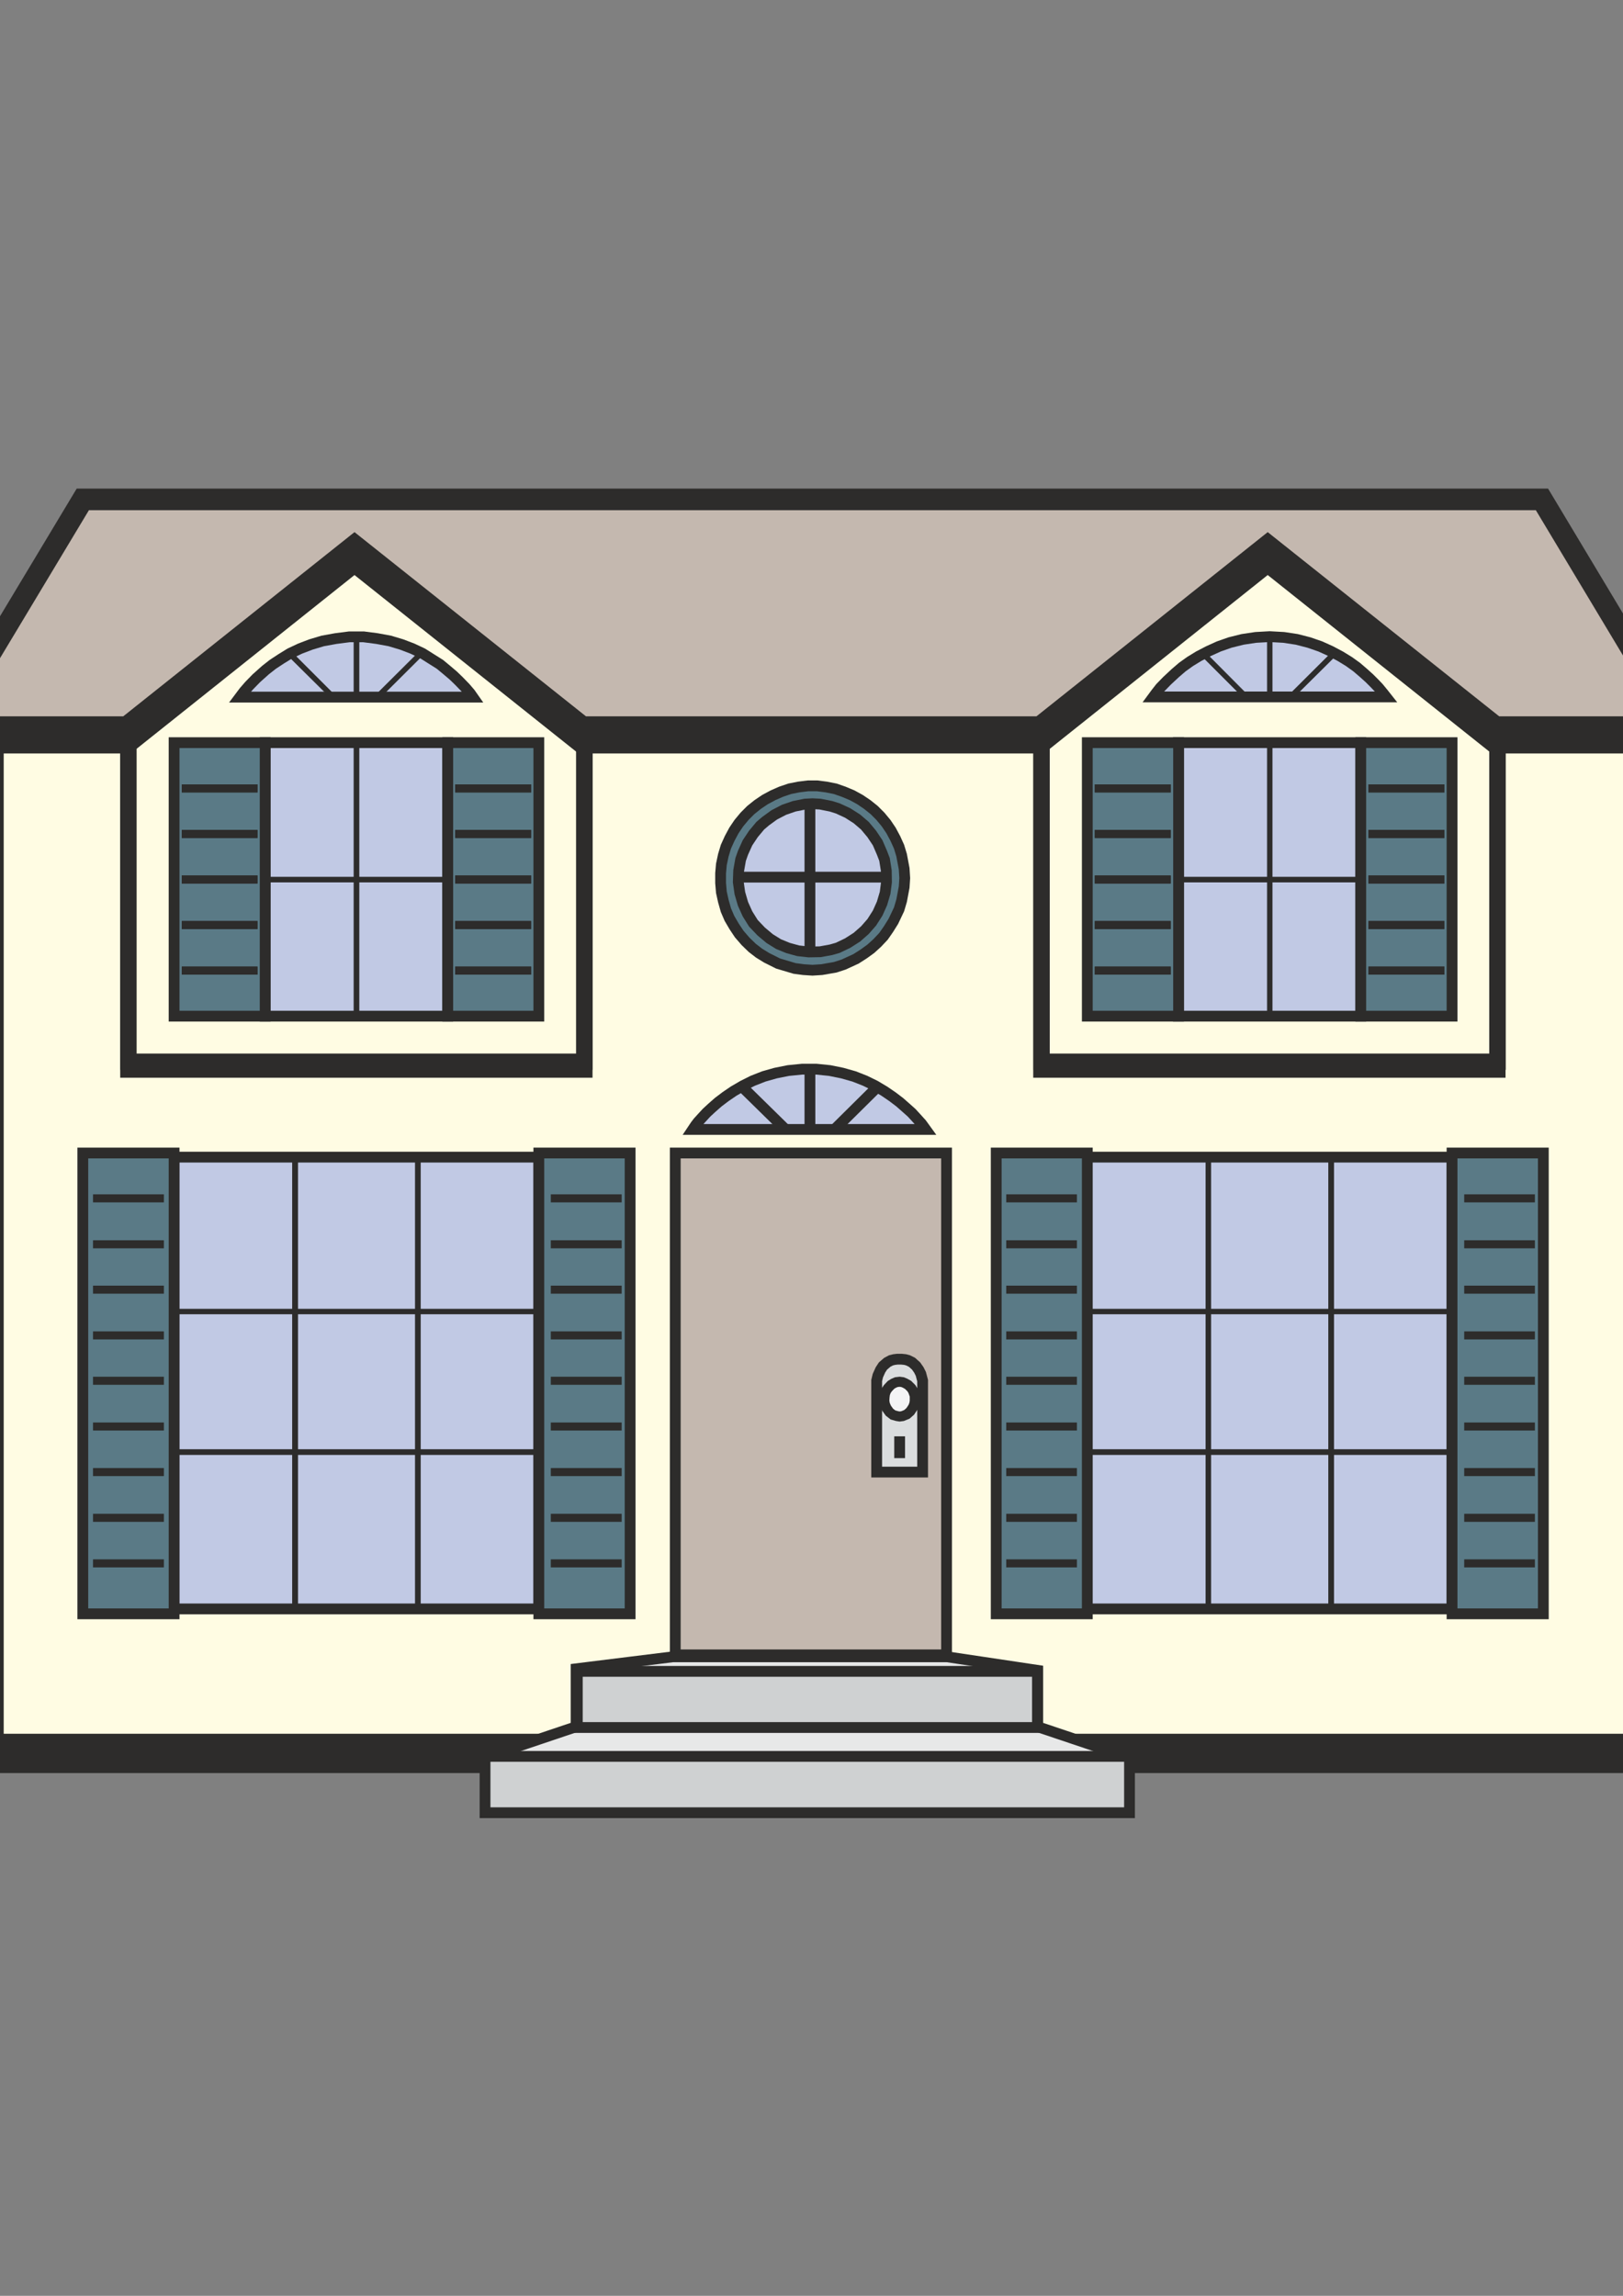 <?xml version="1.0" encoding="utf-8"?>
<!-- Created by UniConvertor 2.0rc4 (https://sk1project.net/) -->
<svg xmlns="http://www.w3.org/2000/svg" height="841.89pt" viewBox="0 0 595.276 841.89" width="595.276pt" version="1.1" xmlns:xlink="http://www.w3.org/1999/xlink" id="1e1c3230-f612-11ea-99b0-dcc15c148e23">

<rect x="0" y="0" width="595.276" height="841.89" fill="#808080" stroke="none"/>

<g>
	<path style="stroke:#2d2c2b;stroke-width:8.928;stroke-miterlimit:10.433;fill:none;" d="M -6.274,645.729 L 603.134,645.729" />
	<path style="stroke:#2d2c2b;stroke-width:7.92;stroke-miterlimit:10.433;fill:#fffce3;" d="M -2.602,261.537 L 79.838,188.457 516.086,187.593 599.462,261.537 599.462,639.753 -2.602,639.753 -2.602,261.537 -2.602,261.537 Z" />
	<path style="stroke:#2d2c2b;stroke-width:7.92;stroke-miterlimit:10.433;fill:#2d2c2b;" d="M -19.81,272.337 L -22.402,268.305 30.662,188.025 565.55,188.817 617.606,269.601 615.662,272.337 548.486,272.337 464.966,205.809 381.518,272.337 213.542,272.337 130.022,205.809 46.574,272.337 -19.81,272.337 -19.81,272.337 Z" />
	<path style="stroke:#2d2c2b;stroke-width:5.976;stroke-miterlimit:10.433;fill:none;" d="M 47.078,267.873 L 47.078,389.337 214.334,389.337 214.334,267.873" />
	<path style="stroke:#2d2c2b;stroke-width:3.96;stroke-miterlimit:10.433;fill:#c1c9e4;" d="M 63.782,424.329 L 197.63,424.329 197.63,590.001 63.782,590.001 63.782,424.329 63.782,424.329 Z" />
	<path style="stroke:#2d2c2b;stroke-width:3.96;stroke-miterlimit:10.433;fill:#5a7a86;" d="M 30.374,422.817 L 63.854,422.817 63.854,591.801 30.374,591.801 30.374,422.817 30.374,422.817 Z" />
	<path style="stroke:#2d2c2b;stroke-width:3.96;stroke-miterlimit:10.433;fill:#c1c9e4;" d="M 97.262,272.337 L 164.222,272.337 164.222,372.633 97.262,372.633 97.262,272.337 97.262,272.337 Z" />
	<path style="stroke:#2d2c2b;stroke-width:3.96;stroke-miterlimit:10.433;fill:#5a7a86;" d="M 63.854,272.337 L 97.262,272.337 97.262,372.633 63.854,372.633 63.854,272.337 63.854,272.337 Z" />
	<path style="stroke:#2d2c2b;stroke-width:3.96;stroke-miterlimit:10.433;fill:#5a7a86;" d="M 164.222,272.337 L 197.63,272.337 197.63,372.633 164.222,372.633 164.222,272.337 164.222,272.337 Z" />
	<path style="stroke:#2d2c2b;stroke-width:3.96;stroke-miterlimit:10.433;fill:#5a7a86;" d="M 197.63,422.817 L 231.11,422.817 231.11,591.801 197.63,591.801 197.63,422.817 197.63,422.817 Z" />
	<path style="stroke:#2d2c2b;stroke-width:3.96;stroke-miterlimit:10.433;fill:#c4b8af;" d="M 247.67,422.817 L 347.174,422.817 347.174,606.849 247.67,606.849 247.67,422.817 247.67,422.817 Z" />
	<path style="stroke:#2d2c2b;stroke-width:2.952;stroke-miterlimit:10.433;fill:none;" d="M 66.662,289.113 L 94.454,289.113" />
	<path style="stroke:#2d2c2b;stroke-width:2.952;stroke-miterlimit:10.433;fill:none;" d="M 66.662,305.817 L 94.454,305.817" />
	<path style="stroke:#2d2c2b;stroke-width:2.952;stroke-miterlimit:10.433;fill:none;" d="M 66.662,322.521 L 94.454,322.521" />
	<path style="stroke:#2d2c2b;stroke-width:2.952;stroke-miterlimit:10.433;fill:none;" d="M 66.662,339.225 L 94.454,339.225" />
	<path style="stroke:#2d2c2b;stroke-width:2.952;stroke-miterlimit:10.433;fill:none;" d="M 66.662,355.929 L 94.454,355.929" />
	<path style="stroke:#2d2c2b;stroke-width:2.952;stroke-miterlimit:10.433;fill:none;" d="M 66.662,289.113 L 94.454,289.113" />
	<path style="stroke:#2d2c2b;stroke-width:2.952;stroke-miterlimit:10.433;fill:none;" d="M 66.662,305.817 L 94.454,305.817" />
	<path style="stroke:#2d2c2b;stroke-width:2.952;stroke-miterlimit:10.433;fill:none;" d="M 66.662,322.521 L 94.454,322.521" />
	<path style="stroke:#2d2c2b;stroke-width:2.952;stroke-miterlimit:10.433;fill:none;" d="M 66.662,339.225 L 94.454,339.225" />
	<path style="stroke:#2d2c2b;stroke-width:2.952;stroke-miterlimit:10.433;fill:none;" d="M 66.662,355.929 L 94.454,355.929" />
	<path style="stroke:#2d2c2b;stroke-width:2.952;stroke-miterlimit:10.433;fill:none;" d="M 34.118,439.449 L 60.11,439.449" />
	<path style="stroke:#2d2c2b;stroke-width:2.952;stroke-miterlimit:10.433;fill:none;" d="M 34.118,456.297 L 60.11,456.297" />
	<path style="stroke:#2d2c2b;stroke-width:2.952;stroke-miterlimit:10.433;fill:none;" d="M 34.118,472.929 L 60.11,472.929" />
	<path style="stroke:#2d2c2b;stroke-width:2.952;stroke-miterlimit:10.433;fill:none;" d="M 34.118,489.705 L 60.11,489.705" />
	<path style="stroke:#2d2c2b;stroke-width:2.952;stroke-miterlimit:10.433;fill:none;" d="M 34.118,506.337 L 60.11,506.337" />
	<path style="stroke:#2d2c2b;stroke-width:2.952;stroke-miterlimit:10.433;fill:none;" d="M 34.118,523.113 L 60.11,523.113" />
	<path style="stroke:#2d2c2b;stroke-width:2.952;stroke-miterlimit:10.433;fill:none;" d="M 34.118,539.817 L 60.11,539.817" />
	<path style="stroke:#2d2c2b;stroke-width:2.952;stroke-miterlimit:10.433;fill:none;" d="M 34.118,556.593 L 60.11,556.593" />
	<path style="stroke:#2d2c2b;stroke-width:2.952;stroke-miterlimit:10.433;fill:none;" d="M 34.118,573.297 L 60.11,573.297" />
	<path style="stroke:#2d2c2b;stroke-width:2.952;stroke-miterlimit:10.433;fill:none;" d="M 202.022,439.449 L 228.014,439.449" />
	<path style="stroke:#2d2c2b;stroke-width:2.952;stroke-miterlimit:10.433;fill:none;" d="M 202.022,456.297 L 228.014,456.297" />
	<path style="stroke:#2d2c2b;stroke-width:2.952;stroke-miterlimit:10.433;fill:none;" d="M 202.022,472.929 L 228.014,472.929" />
	<path style="stroke:#2d2c2b;stroke-width:2.952;stroke-miterlimit:10.433;fill:none;" d="M 202.022,489.705 L 228.014,489.705" />
	<path style="stroke:#2d2c2b;stroke-width:2.952;stroke-miterlimit:10.433;fill:none;" d="M 202.022,506.337 L 228.014,506.337" />
	<path style="stroke:#2d2c2b;stroke-width:2.952;stroke-miterlimit:10.433;fill:none;" d="M 202.022,523.113 L 228.014,523.113" />
	<path style="stroke:#2d2c2b;stroke-width:2.952;stroke-miterlimit:10.433;fill:none;" d="M 202.022,539.817 L 228.014,539.817" />
	<path style="stroke:#2d2c2b;stroke-width:2.952;stroke-miterlimit:10.433;fill:none;" d="M 202.022,556.593 L 228.014,556.593" />
	<path style="stroke:#2d2c2b;stroke-width:2.952;stroke-miterlimit:10.433;fill:none;" d="M 202.022,573.297 L 228.014,573.297" />
	<path style="stroke:#2d2c2b;stroke-width:2.952;stroke-miterlimit:10.433;fill:none;" d="M 166.958,289.113 L 194.822,289.113" />
	<path style="stroke:#2d2c2b;stroke-width:2.952;stroke-miterlimit:10.433;fill:none;" d="M 166.958,305.817 L 194.822,305.817" />
	<path style="stroke:#2d2c2b;stroke-width:2.952;stroke-miterlimit:10.433;fill:none;" d="M 166.958,322.521 L 194.822,322.521" />
	<path style="stroke:#2d2c2b;stroke-width:2.952;stroke-miterlimit:10.433;fill:none;" d="M 166.958,339.225 L 194.822,339.225" />
	<path style="stroke:#2d2c2b;stroke-width:2.952;stroke-miterlimit:10.433;fill:none;" d="M 166.958,355.929 L 194.822,355.929" />
	<path style="stroke:#2d2c2b;stroke-width:2.952;stroke-miterlimit:10.433;fill:none;" d="M 166.958,289.113 L 194.822,289.113" />
	<path style="stroke:#2d2c2b;stroke-width:2.952;stroke-miterlimit:10.433;fill:none;" d="M 166.958,305.817 L 194.822,305.817" />
	<path style="stroke:#2d2c2b;stroke-width:2.952;stroke-miterlimit:10.433;fill:none;" d="M 166.958,322.521 L 194.822,322.521" />
	<path style="stroke:#2d2c2b;stroke-width:2.952;stroke-miterlimit:10.433;fill:none;" d="M 166.958,339.225 L 194.822,339.225" />
	<path style="stroke:#2d2c2b;stroke-width:2.952;stroke-miterlimit:10.433;fill:none;" d="M 166.958,355.929 L 194.822,355.929" />
	<path style="stroke:#2d2c2b;stroke-width:3.96;stroke-miterlimit:10.433;fill:#c1c9e4;" d="M 87.974,255.633 L 173.438,255.633 172.43,254.193 170.702,252.177 168.254,249.657 166.238,247.713 163.862,245.697 161.342,243.609 158.246,241.665 154.934,239.577 151.262,237.849 147.302,236.337 142.982,235.041 138.302,234.177 133.334,233.529 128.15,233.529 123.11,234.177 118.358,235.041 114.038,236.337 110.078,237.849 106.406,239.577 103.022,241.665 100.07,243.609 97.406,245.697 94.022,248.721 91.358,251.457 89.486,253.617 87.974,255.633 87.974,255.633 Z" />
	<path style="stroke:#2d2c2b;stroke-width:0.216;stroke-miterlimit:10.433;fill:#2d2c2b;" d="M 129.806,272.481 L 131.678,272.481 131.678,372.633 129.806,372.633 129.806,272.481 129.806,272.481 Z" />
	<path style="stroke:#2d2c2b;stroke-width:0.216;stroke-miterlimit:10.433;fill:#2d2c2b;" d="M 97.262,321.657 L 163.862,321.657 163.862,323.457 97.262,323.457 97.262,321.657 97.262,321.657 Z" />
	<path style="stroke:#2d2c2b;stroke-width:0.216;stroke-miterlimit:10.433;fill:#2d2c2b;" d="M 64.358,531.537 L 196.694,531.537 196.694,533.409 64.358,533.409 64.358,531.537 64.358,531.537 Z" />
	<path style="stroke:#2d2c2b;stroke-width:0.216;stroke-miterlimit:10.433;fill:#2d2c2b;" d="M 64.358,480.057 L 196.694,480.057 196.694,481.857 64.358,481.857 64.358,480.057 64.358,480.057 Z" />
	<path style="stroke:#2d2c2b;stroke-width:0.216;stroke-miterlimit:10.433;fill:#2d2c2b;" d="M 152.342,424.545 L 154.214,424.545 154.214,589.281 152.342,589.281 152.342,424.545 152.342,424.545 Z" />
	<path style="stroke:#2d2c2b;stroke-width:0.216;stroke-miterlimit:10.433;fill:#2d2c2b;" d="M 107.27,424.545 L 109.214,424.545 109.214,589.281 107.27,589.281 107.27,424.545 107.27,424.545 Z" />
	<path style="stroke:#2d2c2b;stroke-width:0.216;stroke-miterlimit:10.433;fill:#2d2c2b;" d="M 123.83,255.993 L 107.27,239.433 105.902,240.657 121.382,255.993 123.83,255.993 123.83,255.993 Z" />
	<path style="stroke:#2d2c2b;stroke-width:0.216;stroke-miterlimit:10.433;fill:#2d2c2b;" d="M 129.806,233.457 L 131.678,233.457 131.678,255.777 129.806,255.777 129.806,233.457 129.806,233.457 Z" />
	<path style="stroke:#2d2c2b;stroke-width:0.216;stroke-miterlimit:10.433;fill:#2d2c2b;" d="M 136.718,255.993 L 153.35,239.433 154.646,240.657 139.238,255.993 136.718,255.993 136.718,255.993 Z" />
	<path style="stroke:#2d2c2b;stroke-width:7.92;stroke-miterlimit:10.433;fill:#c4b8af;" d="M -19.81,266.649 L 30.374,183.129 565.55,183.129 615.662,266.649 548.486,266.649 464.966,200.193 381.518,266.649 213.542,266.649 130.022,200.193 46.574,266.649 -19.81,266.649 -19.81,266.649 Z" />
	<path style="stroke:#2d2c2b;stroke-width:5.976;stroke-miterlimit:10.433;fill:none;" d="M 382.022,267.873 L 382.022,389.337 549.278,389.337 549.278,267.873" />
	<path style="stroke:#2d2c2b;stroke-width:3.96;stroke-miterlimit:10.433;fill:#c1c9e4;" d="M 398.726,424.329 L 532.574,424.329 532.574,590.001 398.726,590.001 398.726,424.329 398.726,424.329 Z" />
	<path style="stroke:#2d2c2b;stroke-width:3.96;stroke-miterlimit:10.433;fill:#5a7a86;" d="M 365.39,422.817 L 398.798,422.817 398.798,591.801 365.39,591.801 365.39,422.817 365.39,422.817 Z" />
	<path style="stroke:#2d2c2b;stroke-width:3.96;stroke-miterlimit:10.433;fill:#c1c9e4;" d="M 432.206,272.337 L 499.094,272.337 499.094,372.633 432.206,372.633 432.206,272.337 432.206,272.337 Z" />
	<path style="stroke:#2d2c2b;stroke-width:3.96;stroke-miterlimit:10.433;fill:#5a7a86;" d="M 398.798,272.337 L 432.278,272.337 432.278,372.633 398.798,372.633 398.798,272.337 398.798,272.337 Z" />
	<path style="stroke:#2d2c2b;stroke-width:3.96;stroke-miterlimit:10.433;fill:#5a7a86;" d="M 499.094,272.337 L 532.574,272.337 532.574,372.633 499.094,372.633 499.094,272.337 499.094,272.337 Z" />
	<path style="stroke:#2d2c2b;stroke-width:3.96;stroke-miterlimit:10.433;fill:#5a7a86;" d="M 532.574,422.817 L 566.054,422.817 566.054,591.801 532.574,591.801 532.574,422.817 532.574,422.817 Z" />
	<path style="stroke:#2d2c2b;stroke-width:2.952;stroke-miterlimit:10.433;fill:none;" d="M 401.534,289.113 L 429.398,289.113" />
	<path style="stroke:#2d2c2b;stroke-width:2.952;stroke-miterlimit:10.433;fill:none;" d="M 401.534,305.817 L 429.398,305.817" />
	<path style="stroke:#2d2c2b;stroke-width:2.952;stroke-miterlimit:10.433;fill:none;" d="M 401.534,322.521 L 429.398,322.521" />
	<path style="stroke:#2d2c2b;stroke-width:2.952;stroke-miterlimit:10.433;fill:none;" d="M 401.534,339.225 L 429.398,339.225" />
	<path style="stroke:#2d2c2b;stroke-width:2.952;stroke-miterlimit:10.433;fill:none;" d="M 401.534,355.929 L 429.398,355.929" />
	<path style="stroke:#2d2c2b;stroke-width:2.952;stroke-miterlimit:10.433;fill:none;" d="M 401.534,289.113 L 429.398,289.113" />
	<path style="stroke:#2d2c2b;stroke-width:2.952;stroke-miterlimit:10.433;fill:none;" d="M 401.534,305.817 L 429.398,305.817" />
	<path style="stroke:#2d2c2b;stroke-width:2.952;stroke-miterlimit:10.433;fill:none;" d="M 401.534,322.521 L 429.398,322.521" />
	<path style="stroke:#2d2c2b;stroke-width:2.952;stroke-miterlimit:10.433;fill:none;" d="M 401.534,339.225 L 429.398,339.225" />
	<path style="stroke:#2d2c2b;stroke-width:2.952;stroke-miterlimit:10.433;fill:none;" d="M 401.534,355.929 L 429.398,355.929" />
	<path style="stroke:#2d2c2b;stroke-width:2.952;stroke-miterlimit:10.433;fill:none;" d="M 369.062,439.449 L 394.982,439.449" />
	<path style="stroke:#2d2c2b;stroke-width:2.952;stroke-miterlimit:10.433;fill:none;" d="M 369.062,456.297 L 394.982,456.297" />
	<path style="stroke:#2d2c2b;stroke-width:2.952;stroke-miterlimit:10.433;fill:none;" d="M 369.062,472.929 L 394.982,472.929" />
	<path style="stroke:#2d2c2b;stroke-width:2.952;stroke-miterlimit:10.433;fill:none;" d="M 369.062,489.705 L 394.982,489.705" />
	<path style="stroke:#2d2c2b;stroke-width:2.952;stroke-miterlimit:10.433;fill:none;" d="M 369.062,506.337 L 394.982,506.337" />
	<path style="stroke:#2d2c2b;stroke-width:2.952;stroke-miterlimit:10.433;fill:none;" d="M 369.062,523.113 L 394.982,523.113" />
	<path style="stroke:#2d2c2b;stroke-width:2.952;stroke-miterlimit:10.433;fill:none;" d="M 369.062,539.817 L 394.982,539.817" />
	<path style="stroke:#2d2c2b;stroke-width:2.952;stroke-miterlimit:10.433;fill:none;" d="M 369.062,556.593 L 394.982,556.593" />
	<path style="stroke:#2d2c2b;stroke-width:2.952;stroke-miterlimit:10.433;fill:none;" d="M 369.062,573.297 L 394.982,573.297" />
	<path style="stroke:#2d2c2b;stroke-width:2.952;stroke-miterlimit:10.433;fill:none;" d="M 537.038,439.449 L 562.958,439.449" />
	<path style="stroke:#2d2c2b;stroke-width:2.952;stroke-miterlimit:10.433;fill:none;" d="M 537.038,456.297 L 562.958,456.297" />
	<path style="stroke:#2d2c2b;stroke-width:2.952;stroke-miterlimit:10.433;fill:none;" d="M 537.038,472.929 L 562.958,472.929" />
	<path style="stroke:#2d2c2b;stroke-width:2.952;stroke-miterlimit:10.433;fill:none;" d="M 537.038,489.705 L 562.958,489.705" />
	<path style="stroke:#2d2c2b;stroke-width:2.952;stroke-miterlimit:10.433;fill:none;" d="M 537.038,506.337 L 562.958,506.337" />
	<path style="stroke:#2d2c2b;stroke-width:2.952;stroke-miterlimit:10.433;fill:none;" d="M 537.038,523.113 L 562.958,523.113" />
	<path style="stroke:#2d2c2b;stroke-width:2.952;stroke-miterlimit:10.433;fill:none;" d="M 537.038,539.817 L 562.958,539.817" />
	<path style="stroke:#2d2c2b;stroke-width:2.952;stroke-miterlimit:10.433;fill:none;" d="M 537.038,556.593 L 562.958,556.593" />
	<path style="stroke:#2d2c2b;stroke-width:2.952;stroke-miterlimit:10.433;fill:none;" d="M 537.038,573.297 L 562.958,573.297" />
	<path style="stroke:#2d2c2b;stroke-width:2.952;stroke-miterlimit:10.433;fill:none;" d="M 501.902,289.113 L 529.766,289.113" />
	<path style="stroke:#2d2c2b;stroke-width:2.952;stroke-miterlimit:10.433;fill:none;" d="M 501.902,305.817 L 529.766,305.817" />
	<path style="stroke:#2d2c2b;stroke-width:2.952;stroke-miterlimit:10.433;fill:none;" d="M 501.902,322.521 L 529.766,322.521" />
	<path style="stroke:#2d2c2b;stroke-width:2.952;stroke-miterlimit:10.433;fill:none;" d="M 501.902,339.225 L 529.766,339.225" />
	<path style="stroke:#2d2c2b;stroke-width:2.952;stroke-miterlimit:10.433;fill:none;" d="M 501.902,355.929 L 529.766,355.929" />
	<path style="stroke:#2d2c2b;stroke-width:2.952;stroke-miterlimit:10.433;fill:none;" d="M 501.902,289.113 L 529.766,289.113" />
	<path style="stroke:#2d2c2b;stroke-width:2.952;stroke-miterlimit:10.433;fill:none;" d="M 501.902,305.817 L 529.766,305.817" />
	<path style="stroke:#2d2c2b;stroke-width:2.952;stroke-miterlimit:10.433;fill:none;" d="M 501.902,322.521 L 529.766,322.521" />
	<path style="stroke:#2d2c2b;stroke-width:2.952;stroke-miterlimit:10.433;fill:none;" d="M 501.902,339.225 L 529.766,339.225" />
	<path style="stroke:#2d2c2b;stroke-width:2.952;stroke-miterlimit:10.433;fill:none;" d="M 501.902,355.929 L 529.766,355.929" />
	<path style="stroke:#2d2c2b;stroke-width:3.96;stroke-miterlimit:10.433;fill:#c1c9e4;" d="M 508.382,255.561 L 507.302,254.193 505.646,252.177 504.134,250.593 502.262,248.721 500.102,246.777 497.582,244.617 494.774,242.601 491.606,240.657 488.078,238.785 484.262,237.057 480.086,235.617 475.622,234.465 470.87,233.745 465.686,233.457 460.574,233.745 455.75,234.465 451.142,235.617 447.038,237.057 443.222,238.785 439.622,240.657 436.454,242.601 433.646,244.617 431.126,246.777 428.03,249.657 425.582,252.177 423.998,254.193 422.99,255.561 508.382,255.561 508.382,255.561 Z" />
	<path style="stroke:#2d2c2b;stroke-width:0.216;stroke-miterlimit:10.433;fill:#2d2c2b;" d="M 464.822,272.481 L 466.622,272.481 466.622,372.633 464.822,372.633 464.822,272.481 464.822,272.481 Z" />
	<path style="stroke:#2d2c2b;stroke-width:0.216;stroke-miterlimit:10.433;fill:#2d2c2b;" d="M 432.206,321.657 L 498.806,321.657 498.806,323.457 432.206,323.457 432.206,321.657 432.206,321.657 Z" />
	<path style="stroke:#2d2c2b;stroke-width:0.216;stroke-miterlimit:10.433;fill:#2d2c2b;" d="M 399.302,531.537 L 531.71,531.537 531.71,533.409 399.302,533.409 399.302,531.537 399.302,531.537 Z" />
	<path style="stroke:#2d2c2b;stroke-width:0.216;stroke-miterlimit:10.433;fill:#2d2c2b;" d="M 399.302,480.057 L 531.71,480.057 531.71,481.857 399.302,481.857 399.302,480.057 399.302,480.057 Z" />
	<path style="stroke:#2d2c2b;stroke-width:0.216;stroke-miterlimit:10.433;fill:#2d2c2b;" d="M 487.286,424.545 L 489.158,424.545 489.158,589.281 487.286,589.281 487.286,424.545 487.286,424.545 Z" />
	<path style="stroke:#2d2c2b;stroke-width:0.216;stroke-miterlimit:10.433;fill:#2d2c2b;" d="M 442.286,424.545 L 444.086,424.545 444.086,589.281 442.286,589.281 442.286,424.545 442.286,424.545 Z" />
	<path style="stroke:#2d2c2b;stroke-width:0.216;stroke-miterlimit:10.433;fill:#2d2c2b;" d="M 458.702,255.993 L 442.214,239.433 440.918,240.657 456.254,255.993 458.702,255.993 458.702,255.993 Z" />
	<path style="stroke:#2d2c2b;stroke-width:0.216;stroke-miterlimit:10.433;fill:#2d2c2b;" d="M 464.822,233.457 L 466.622,233.457 466.622,255.777 464.822,255.777 464.822,233.457 464.822,233.457 Z" />
	<path style="stroke:#2d2c2b;stroke-width:0.216;stroke-miterlimit:10.433;fill:#2d2c2b;" d="M 471.662,255.993 L 488.294,239.433 489.662,240.657 474.182,255.993 471.662,255.993 471.662,255.993 Z" />
	<path style="stroke:#2d2c2b;stroke-width:3.96;stroke-miterlimit:10.433;fill:#c1c9e4;" d="M 254.078,414.177 L 339.542,414.177 338.03,412.089 336.014,409.857 334.358,408.057 332.342,406.257 329.966,404.169 327.302,402.153 324.35,400.137 320.966,398.121 317.294,396.321 313.262,394.737 308.942,393.513 304.334,392.577 299.438,392.073 294.182,392.073 289.142,392.577 284.462,393.513 280.142,394.737 276.11,396.321 272.51,398.121 269.054,400.137 266.102,402.153 263.438,404.169 261.062,406.257 259.118,408.057 257.462,409.857 256.022,411.441 255.086,412.665 254.078,414.177 254.078,414.177 Z" />
	<path style="stroke:#2d2c2b;stroke-width:3.96;stroke-miterlimit:10.433;fill:#5a7a86;" d="M 273.446,345.201 L 271.142,342.537 269.27,339.729 267.542,336.777 266.246,333.753 265.31,330.441 264.59,327.201 264.302,323.817 264.302,320.217 264.59,316.977 265.31,313.593 266.246,310.497 267.614,307.473 269.198,304.521 270.998,301.857 273.086,299.337 275.39,297.033 277.91,295.017 280.574,293.217 283.526,291.633 286.478,290.337 289.646,289.257 292.886,288.609 296.342,288.177 299.726,288.177 303.11,288.609 306.35,289.257 309.446,290.337 312.542,291.633 315.422,293.217 318.086,295.017 320.606,297.033 322.91,299.337 324.998,301.857 326.798,304.521 328.382,307.473 329.75,310.497 330.686,313.593 331.622,318.561 331.838,322.017 331.622,325.329 330.686,330.297 329.75,333.465 327.662,337.857 325.862,340.737 324.062,343.329 321.758,345.777 319.382,347.937 316.79,349.809 313.982,351.609 309.446,353.697 306.35,354.705 301.382,355.569 297.998,355.785 294.686,355.569 291.446,355.137 285.398,353.337 281.222,351.249 278.414,349.521 275.894,347.577 273.446,345.201 273.446,345.201 Z" />
	<path style="stroke:#2d2c2b;stroke-width:3.96;stroke-miterlimit:10.433;fill:#c1c9e4;" d="M 279.206,341.601 L 276.326,338.577 274.166,335.121 272.51,331.449 271.358,327.489 270.782,323.457 270.926,319.281 271.646,315.177 272.51,312.729 274.166,309.057 276.326,305.817 278.846,302.793 280.79,301.137 283.958,298.833 287.558,296.961 291.302,295.665 295.262,294.873 297.998,294.729 300.806,294.873 304.766,295.665 307.286,296.457 310.886,298.113 314.27,300.273 317.222,302.793 319.742,305.817 321.902,309.057 323.486,312.729 324.422,315.177 325.07,319.281 325.142,323.457 324.638,327.417 323.486,331.305 321.902,334.833 319.742,338.217 317.222,341.097 314.27,343.689 310.886,345.849 307.286,347.577 304.766,348.297 300.806,349.017 296.63,349.089 292.742,348.657 289.07,347.649 285.542,346.209 282.302,344.193 279.206,341.601 279.206,341.601 Z" />
	<path style="stroke:#2d2c2b;stroke-width:3.96;stroke-miterlimit:10.433;fill:none;" d="M 297.062,294.009 L 297.062,349.089" />
	<path style="stroke:#2d2c2b;stroke-width:3.96;stroke-miterlimit:10.433;fill:none;" d="M 271.142,321.657 L 323.702,321.657" />
	<path style="stroke:#2d2c2b;stroke-width:3.96;stroke-miterlimit:10.433;fill:none;" d="M 288.35,414.393 L 272.726,399.057" />
	<path style="stroke:#2d2c2b;stroke-width:3.96;stroke-miterlimit:10.433;fill:none;" d="M 297.062,393.153 L 297.062,414.321" />
	<path style="stroke:#2d2c2b;stroke-width:3.96;stroke-miterlimit:10.433;fill:none;" d="M 305.846,414.393 L 321.11,399.273" />
	<path style="stroke:#2d2c2b;stroke-width:3.96;stroke-miterlimit:10.433;fill:#dbddde;" d="M 321.542,539.817 L 321.542,506.265 321.974,504.465 322.91,502.377 323.846,500.937 325.43,499.569 326.798,498.849 327.95,498.561 329.174,498.417 330.614,498.417 331.982,498.561 333.062,498.849 334.502,499.569 336.014,500.937 337.022,502.377 337.742,503.817 338.102,505.185 338.39,506.265 338.39,539.817 321.542,539.817 321.542,539.817 Z" />
	<path style="stroke:#2d2c2b;stroke-width:3.672;stroke-miterlimit:10.433;fill:#f4f4f5;" d="M 324.566,514.977 L 324.35,513.753 324.422,512.457 324.566,511.233 324.998,510.009 325.646,509.073 326.798,507.849 327.734,507.273 328.742,506.841 329.966,506.697 331.046,506.841 331.91,507.201 333.062,507.849 334.286,509.073 334.862,510.009 335.51,511.809 335.51,513.825 335.294,514.977 334.862,516.057 333.854,517.569 332.63,518.649 331.046,519.297 329.966,519.441 329.03,519.297 327.518,518.865 326.222,517.857 325.142,516.345 324.566,514.977 324.566,514.977 Z" />
	<path style="stroke:#2d2c2b;stroke-width:3.96;stroke-miterlimit:10.433;fill:none;" d="M 329.966,526.713 L 329.966,534.705" />
	<path style="stroke:#2d2c2b;stroke-width:3.96;stroke-miterlimit:10.433;fill:#e7e8e8;" d="M 246.734,607.569 L 211.31,611.961 211.31,633.201 177.542,644.577 414.422,644.577 380.582,633.201 380.582,612.537 347.39,607.569 246.734,607.569 246.734,607.569 Z" />
	<path style="stroke:#2d2c2b;stroke-width:3.96;stroke-miterlimit:10.433;fill:#cfd1d2;" d="M 211.742,612.897 L 380.51,612.897 380.51,633.489 211.742,633.489 211.742,612.897 211.742,612.897 Z" />
	<path style="stroke:#2d2c2b;stroke-width:3.96;stroke-miterlimit:10.433;fill:#cfd1d2;" d="M 177.902,644.073 L 414.278,644.073 414.278,664.737 177.902,664.737 177.902,644.073 177.902,644.073 Z" />
	<path style="stroke:#2d2c2b;stroke-width:5.976;stroke-miterlimit:10.433;fill:none;" d="M 47.078,273.489 L 47.078,392.217 214.334,392.217 214.334,273.489" />
	<path style="stroke:#2d2c2b;stroke-width:5.976;stroke-miterlimit:10.433;fill:none;" d="M 381.95,273.489 L 381.95,392.217 549.206,392.217 549.206,273.489" />
</g>
</svg>